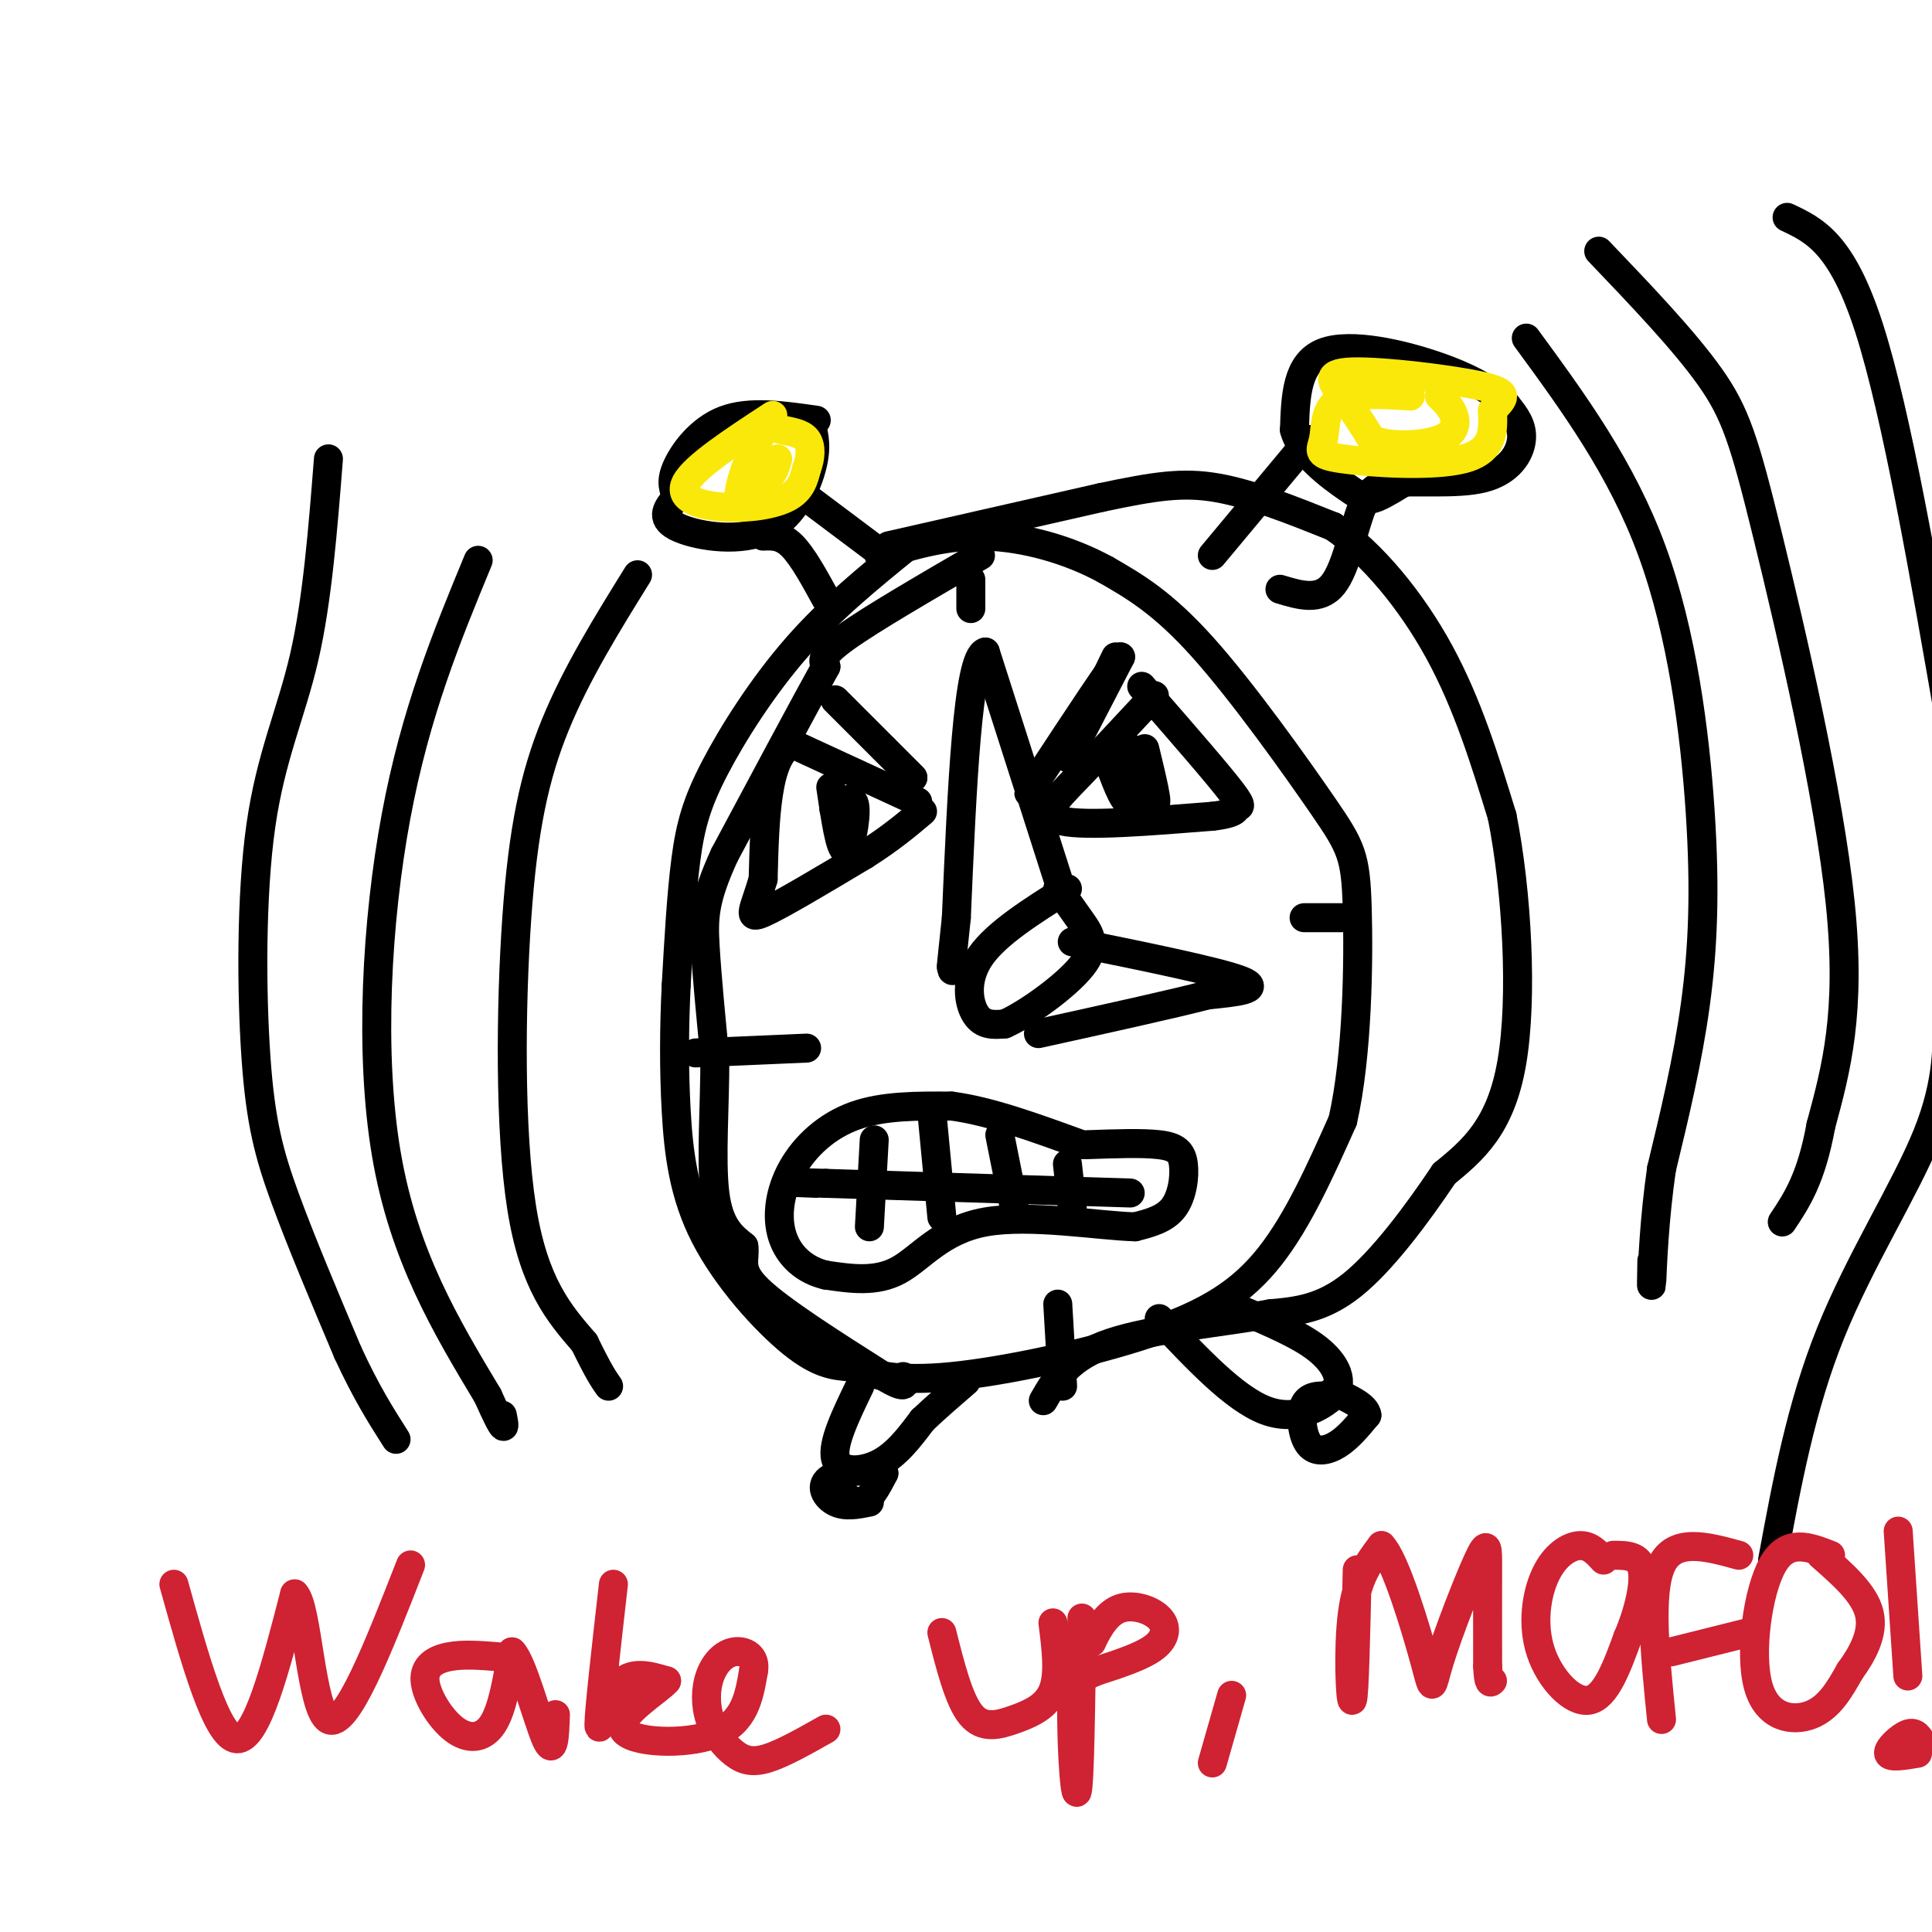 <svg viewBox='0 0 400 400' version='1.1' xmlns='http://www.w3.org/2000/svg' xmlns:xlink='http://www.w3.org/1999/xlink'><g fill='none' stroke='#000000' stroke-width='6' stroke-linecap='round' stroke-linejoin='round'><path d='M188,113c-7.964,6.458 -15.929,12.917 -23,21c-7.071,8.083 -13.250,17.792 -17,25c-3.750,7.208 -5.071,11.917 -6,19c-0.929,7.083 -1.464,16.542 -2,26'/><path d='M140,204c-0.424,8.670 -0.485,17.344 0,26c0.485,8.656 1.515,17.292 6,26c4.485,8.708 12.424,17.488 18,22c5.576,4.512 8.788,4.756 12,5'/><path d='M176,283c4.478,1.606 9.675,3.121 21,2c11.325,-1.121 28.780,-4.879 41,-9c12.220,-4.121 19.206,-8.606 25,-16c5.794,-7.394 10.397,-17.697 15,-28'/><path d='M278,232c3.089,-13.499 3.313,-33.247 3,-44c-0.313,-10.753 -1.161,-12.510 -7,-21c-5.839,-8.490 -16.668,-23.711 -25,-33c-8.332,-9.289 -14.166,-12.644 -20,-16'/><path d='M229,118c-7.689,-4.222 -16.911,-6.778 -25,-7c-8.089,-0.222 -15.044,1.889 -22,4'/><path d='M184,113c0.000,0.000 44.000,-10.000 44,-10'/><path d='M228,103c11.111,-2.356 16.889,-3.244 24,-2c7.111,1.244 15.556,4.622 24,8'/><path d='M276,109c8.044,5.511 16.156,15.289 22,26c5.844,10.711 9.422,22.356 13,34'/><path d='M311,169c3.089,15.600 4.311,37.600 2,51c-2.311,13.400 -8.156,18.200 -14,23'/><path d='M299,243c-5.644,8.422 -12.756,17.978 -19,23c-6.244,5.022 -11.622,5.511 -17,6'/><path d='M263,272c-9.356,1.733 -24.244,3.067 -33,6c-8.756,2.933 -11.378,7.467 -14,12'/><path d='M254,270c6.489,2.689 12.978,5.378 17,8c4.022,2.622 5.578,5.178 6,7c0.422,1.822 -0.289,2.911 -1,4'/><path d='M276,289c-2.289,2.133 -7.511,5.467 -14,3c-6.489,-2.467 -14.244,-10.733 -22,-19'/><path d='M178,287c-2.911,6.022 -5.822,12.044 -5,15c0.822,2.956 5.378,2.844 9,1c3.622,-1.844 6.311,-5.422 9,-9'/><path d='M191,294c3.000,-2.833 6.000,-5.417 9,-8'/><path d='M175,305c-1.289,0.267 -2.578,0.533 -2,2c0.578,1.467 3.022,4.133 5,4c1.978,-0.133 3.489,-3.067 5,-6'/><path d='M183,305c-1.690,-1.000 -8.417,-0.500 -11,1c-2.583,1.500 -1.024,4.000 1,5c2.024,1.000 4.512,0.500 7,0'/><path d='M275,289c-2.083,-0.024 -4.167,-0.048 -5,2c-0.833,2.048 -0.417,6.167 1,8c1.417,1.833 3.833,1.381 6,0c2.167,-1.381 4.083,-3.690 6,-6'/><path d='M283,293c-0.167,-1.833 -3.583,-3.417 -7,-5'/><path d='M251,115c0.000,0.000 20.000,-24.000 20,-24'/><path d='M265,122c4.111,1.244 8.222,2.489 11,-1c2.778,-3.489 4.222,-11.711 6,-16c1.778,-4.289 3.889,-4.644 6,-5'/><path d='M288,100c4.714,-0.607 13.500,0.375 19,-1c5.500,-1.375 7.714,-5.107 8,-8c0.286,-2.893 -1.357,-4.946 -3,-7'/><path d='M312,84c-2.274,-2.524 -6.458,-5.333 -14,-8c-7.542,-2.667 -18.440,-5.190 -24,-3c-5.560,2.190 -5.780,9.095 -6,16'/><path d='M268,89c1.286,5.024 7.500,9.583 11,12c3.500,2.417 4.286,2.690 6,2c1.714,-0.690 4.357,-2.345 7,-4'/><path d='M183,115c0.000,0.000 -16.000,-12.000 -16,-12'/><path d='M168,88c0.595,2.339 1.190,4.679 0,9c-1.190,4.321 -4.167,10.625 -10,13c-5.833,2.375 -14.524,0.821 -18,-1c-3.476,-1.821 -1.738,-3.911 0,-6'/><path d='M140,103c-0.369,-1.690 -1.292,-2.917 0,-6c1.292,-3.083 4.798,-8.024 10,-10c5.202,-1.976 12.101,-0.988 19,0'/><path d='M158,111c1.917,-0.083 3.833,-0.167 6,2c2.167,2.167 4.583,6.583 7,11'/><path d='M203,115c-11.333,6.583 -22.667,13.167 -28,17c-5.333,3.833 -4.667,4.917 -4,6'/><path d='M171,138c-4.167,7.500 -12.583,23.250 -21,39'/><path d='M150,177c-4.244,9.267 -4.356,12.933 -4,19c0.356,6.067 1.178,14.533 2,23'/><path d='M148,219c0.044,9.311 -0.844,21.089 0,28c0.844,6.911 3.422,8.956 6,11'/><path d='M154,258c0.444,2.911 -1.444,4.689 3,9c4.444,4.311 15.222,11.156 26,18'/><path d='M183,285c5.000,3.000 4.500,1.500 4,0'/><path d='M220,185c0.000,0.000 -16.000,-50.000 -16,-50'/><path d='M204,135c-3.667,0.833 -4.833,27.917 -6,55'/><path d='M198,190c-1.167,10.833 -1.083,10.417 -1,10'/><path d='M197,200c0.000,1.667 0.500,0.833 1,0'/><path d='M221,184c-7.356,4.622 -14.711,9.244 -18,14c-3.289,4.756 -2.511,9.644 -1,12c1.511,2.356 3.756,2.178 6,2'/><path d='M208,212c4.488,-1.952 12.708,-7.833 16,-12c3.292,-4.167 1.655,-6.619 0,-9c-1.655,-2.381 -3.327,-4.690 -5,-7'/><path d='M222,195c15.167,3.083 30.333,6.167 35,8c4.667,1.833 -1.167,2.417 -7,3'/><path d='M250,206c-7.000,1.833 -21.000,4.917 -35,8'/><path d='M132,119c-6.327,10.196 -12.655,20.393 -17,31c-4.345,10.607 -6.708,21.625 -8,40c-1.292,18.375 -1.512,44.107 1,60c2.512,15.893 7.756,21.946 13,28'/><path d='M121,278c3.000,6.167 4.000,7.583 5,9'/><path d='M99,116c-6.489,15.711 -12.978,31.422 -17,53c-4.022,21.578 -5.578,49.022 -2,70c3.578,20.978 12.289,35.489 21,50'/><path d='M101,289c4.000,9.000 3.500,6.500 3,4'/><path d='M68,95c-1.152,14.640 -2.303,29.279 -5,41c-2.697,11.721 -6.939,20.523 -9,35c-2.061,14.477 -1.939,34.628 -1,48c0.939,13.372 2.697,19.963 6,29c3.303,9.037 8.152,20.518 13,32'/><path d='M72,280c3.833,8.333 6.917,13.167 10,18'/><path d='M316,70c9.869,13.476 19.738,26.952 26,44c6.262,17.048 8.917,37.667 10,54c1.083,16.333 0.595,28.381 -1,40c-1.595,11.619 -4.298,22.810 -7,34'/><path d='M344,242c-1.533,10.578 -1.867,20.022 -2,23c-0.133,2.978 -0.067,-0.511 0,-4'/><path d='M331,52c8.833,9.244 17.667,18.488 23,26c5.333,7.512 7.167,13.292 12,33c4.833,19.708 12.667,53.345 15,76c2.333,22.655 -0.833,34.327 -4,46'/><path d='M377,233c-2.000,11.000 -5.000,15.500 -8,20'/><path d='M370,45c5.667,2.667 11.333,5.333 17,23c5.667,17.667 11.333,50.333 17,83'/><path d='M403,208c0.267,7.889 0.533,15.778 -4,27c-4.533,11.222 -13.867,25.778 -20,41c-6.133,15.222 -9.067,31.111 -12,47'/><path d='M219,270c0.000,0.000 1.000,17.000 1,17'/><path d='M167,217c0.000,0.000 -23.000,1.000 -23,1'/><path d='M201,126c0.000,0.000 0.000,-6.000 0,-6'/><path d='M270,190c0.000,0.000 8.000,0.000 8,0'/><path d='M239,144c-5.733,6.156 -11.467,12.311 -16,17c-4.533,4.689 -7.867,7.911 -3,9c4.867,1.089 17.933,0.044 31,-1'/><path d='M251,169c5.786,-0.667 4.750,-1.833 5,-2c0.250,-0.167 1.786,0.667 -1,-3c-2.786,-3.667 -9.893,-11.833 -17,-20'/><path d='M238,144c-2.833,-3.333 -1.417,-1.667 0,0'/><path d='M237,155c1.489,6.156 2.978,12.311 2,11c-0.978,-1.311 -4.422,-10.089 -6,-12c-1.578,-1.911 -1.289,3.044 -1,8'/><path d='M232,162c0.536,0.060 2.375,-3.792 3,-3c0.625,0.792 0.036,6.226 -1,7c-1.036,0.774 -2.518,-3.113 -4,-7'/><path d='M230,159c-0.667,-1.167 -0.333,-0.583 0,0'/><path d='M190,166c0.000,0.000 -26.000,-12.000 -26,-12'/><path d='M164,154c-5.333,2.667 -5.667,15.333 -6,28'/><path d='M158,182c-1.867,6.444 -3.533,8.556 0,7c3.533,-1.556 12.267,-6.778 21,-12'/><path d='M179,177c5.500,-3.500 8.750,-6.250 12,-9'/><path d='M172,163c0.956,6.489 1.911,12.978 3,13c1.089,0.022 2.311,-6.422 2,-9c-0.311,-2.578 -2.156,-1.289 -4,0'/><path d='M173,167c-0.667,0.167 -0.333,0.583 0,1'/><path d='M225,237c5.762,-0.208 11.524,-0.417 15,0c3.476,0.417 4.667,1.458 5,4c0.333,2.542 -0.190,6.583 -2,9c-1.810,2.417 -4.905,3.208 -8,4'/><path d='M235,254c-7.357,-0.190 -21.750,-2.667 -31,-1c-9.250,1.667 -13.357,7.476 -18,10c-4.643,2.524 -9.821,1.762 -15,1'/><path d='M171,264c-4.337,-0.978 -7.678,-3.922 -9,-8c-1.322,-4.078 -0.625,-9.290 2,-14c2.625,-4.710 7.179,-8.917 13,-11c5.821,-2.083 12.911,-2.041 20,-2'/><path d='M197,229c7.833,1.000 17.417,4.500 27,8'/><path d='M234,247c0.000,0.000 -63.000,-2.000 -63,-2'/><path d='M171,245c-10.833,-0.333 -6.417,-0.167 -2,0'/><path d='M181,236c0.000,0.000 -1.000,18.000 -1,18'/><path d='M193,231c0.000,0.000 2.000,21.000 2,21'/><path d='M207,235c0.000,0.000 3.000,15.000 3,15'/><path d='M221,241c0.000,0.000 1.000,9.000 1,9'/><path d='M231,136c-5.083,10.500 -10.167,21.000 -10,21c0.167,0.000 5.583,-10.500 11,-21'/><path d='M232,136c-1.000,0.667 -9.000,12.833 -17,25'/><path d='M215,161c-3.000,4.500 -2.000,3.250 -1,2'/><path d='M189,161c0.000,0.000 -16.000,-16.000 -16,-16'/><path d='M173,145c-1.000,-1.000 4.500,4.500 10,10'/><path d='M183,155c2.667,2.667 4.333,4.333 6,6'/></g>
<g fill='none' stroke='#fae80b' stroke-width='6' stroke-linecap='round' stroke-linejoin='round'><path d='M292,82c-6.069,-0.378 -12.137,-0.756 -15,1c-2.863,1.756 -2.520,5.646 -3,8c-0.480,2.354 -1.783,3.172 4,4c5.783,0.828 18.652,1.665 25,0c6.348,-1.665 6.174,-5.833 6,-10'/><path d='M309,85c2.061,-2.447 4.212,-3.563 -2,-5c-6.212,-1.437 -20.788,-3.195 -27,-3c-6.212,0.195 -4.061,2.341 -2,5c2.061,2.659 4.030,5.829 6,9'/><path d='M284,91c3.881,1.643 10.583,1.250 14,0c3.417,-1.250 3.548,-3.357 3,-5c-0.548,-1.643 -1.774,-2.821 -3,-4'/><path d='M160,86c-8.149,5.327 -16.298,10.655 -18,14c-1.702,3.345 3.042,4.708 8,5c4.958,0.292 10.131,-0.488 13,-2c2.869,-1.512 3.435,-3.756 4,-6'/><path d='M167,97c0.863,-2.188 1.021,-4.658 0,-6c-1.021,-1.342 -3.222,-1.556 -5,-2c-1.778,-0.444 -3.132,-1.120 -5,2c-1.868,3.120 -4.248,10.034 -4,12c0.248,1.966 3.124,-1.017 6,-4'/><path d='M159,99c1.333,-1.333 1.667,-2.667 2,-4'/></g>
<g fill='none' stroke='#cf2233' stroke-width='6' stroke-linecap='round' stroke-linejoin='round'><path d='M36,328c4.417,15.833 8.833,31.667 13,32c4.167,0.333 8.083,-14.833 12,-30'/><path d='M61,330c2.667,2.533 3.333,23.867 7,26c3.667,2.133 10.333,-14.933 17,-32'/><path d='M103,343c-3.536,-0.279 -7.072,-0.558 -10,0c-2.928,0.558 -5.249,1.954 -5,5c0.249,3.046 3.067,7.743 6,10c2.933,2.257 5.981,2.073 8,-1c2.019,-3.073 3.010,-9.037 4,-15'/><path d='M106,342c2.089,1.889 5.311,14.111 7,18c1.689,3.889 1.844,-0.556 2,-5'/><path d='M127,328c-1.489,13.111 -2.978,26.222 -3,29c-0.022,2.778 1.422,-4.778 4,-8c2.578,-3.222 6.289,-2.111 10,-1'/><path d='M138,348c-1.524,1.893 -10.333,7.125 -9,10c1.333,2.875 12.810,3.393 19,1c6.190,-2.393 7.095,-7.696 8,-13'/><path d='M156,346c0.619,-3.102 -1.835,-4.357 -4,-4c-2.165,0.357 -4.041,2.328 -5,5c-0.959,2.672 -0.999,6.046 0,9c0.999,2.954 3.038,5.488 5,7c1.962,1.512 3.846,2.004 7,1c3.154,-1.004 7.577,-3.502 12,-6'/><path d='M195,338c1.756,6.976 3.512,13.952 6,17c2.488,3.048 5.708,2.167 9,1c3.292,-1.167 6.655,-2.619 8,-6c1.345,-3.381 0.673,-8.690 0,-14'/><path d='M224,335c-0.222,17.311 -0.444,34.622 -1,36c-0.556,1.378 -1.444,-13.178 -1,-21c0.444,-7.822 2.222,-8.911 4,-10'/><path d='M226,340c1.515,-3.174 3.303,-6.108 6,-7c2.697,-0.892 6.303,0.260 8,2c1.697,1.740 1.485,4.069 -1,6c-2.485,1.931 -7.242,3.466 -12,5'/><path d='M227,346c-2.333,1.000 -2.167,1.000 -2,1'/><path d='M255,351c0.000,0.000 -4.000,14.000 -4,14'/><path d='M281,325c-0.289,13.089 -0.578,26.178 -1,27c-0.422,0.822 -0.978,-10.622 0,-18c0.978,-7.378 3.489,-10.689 6,-14'/><path d='M286,320c2.906,2.938 7.171,17.282 9,24c1.829,6.718 1.222,5.811 3,0c1.778,-5.811 5.940,-16.526 8,-21c2.060,-4.474 2.017,-2.707 2,2c-0.017,4.707 -0.009,12.353 0,20'/><path d='M308,345c0.167,3.833 0.583,3.417 1,3'/><path d='M332,323c-1.418,-1.563 -2.836,-3.126 -5,-3c-2.164,0.126 -5.075,1.941 -7,6c-1.925,4.059 -2.864,10.362 -1,16c1.864,5.638 6.533,10.611 10,10c3.467,-0.611 5.734,-6.805 8,-13'/><path d='M337,339c2.178,-5.000 3.622,-11.000 3,-14c-0.622,-3.000 -3.311,-3.000 -6,-3'/><path d='M360,322c-6.667,-1.833 -13.333,-3.667 -16,2c-2.667,5.667 -1.333,18.833 0,32'/><path d='M346,342c0.000,0.000 16.000,-4.000 16,-4'/><path d='M379,322c-4.452,-1.750 -8.905,-3.500 -12,2c-3.095,5.500 -4.833,18.250 -3,25c1.833,6.750 7.238,7.500 11,6c3.762,-1.500 5.881,-5.250 8,-9'/><path d='M383,346c2.578,-3.533 5.022,-7.867 4,-12c-1.022,-4.133 -5.511,-8.067 -10,-12'/><path d='M393,317c0.000,0.000 2.000,30.000 2,30'/><path d='M398,361c-0.689,-1.289 -1.378,-2.578 -3,-2c-1.622,0.578 -4.178,3.022 -4,4c0.178,0.978 3.089,0.489 6,0'/></g>
</svg>